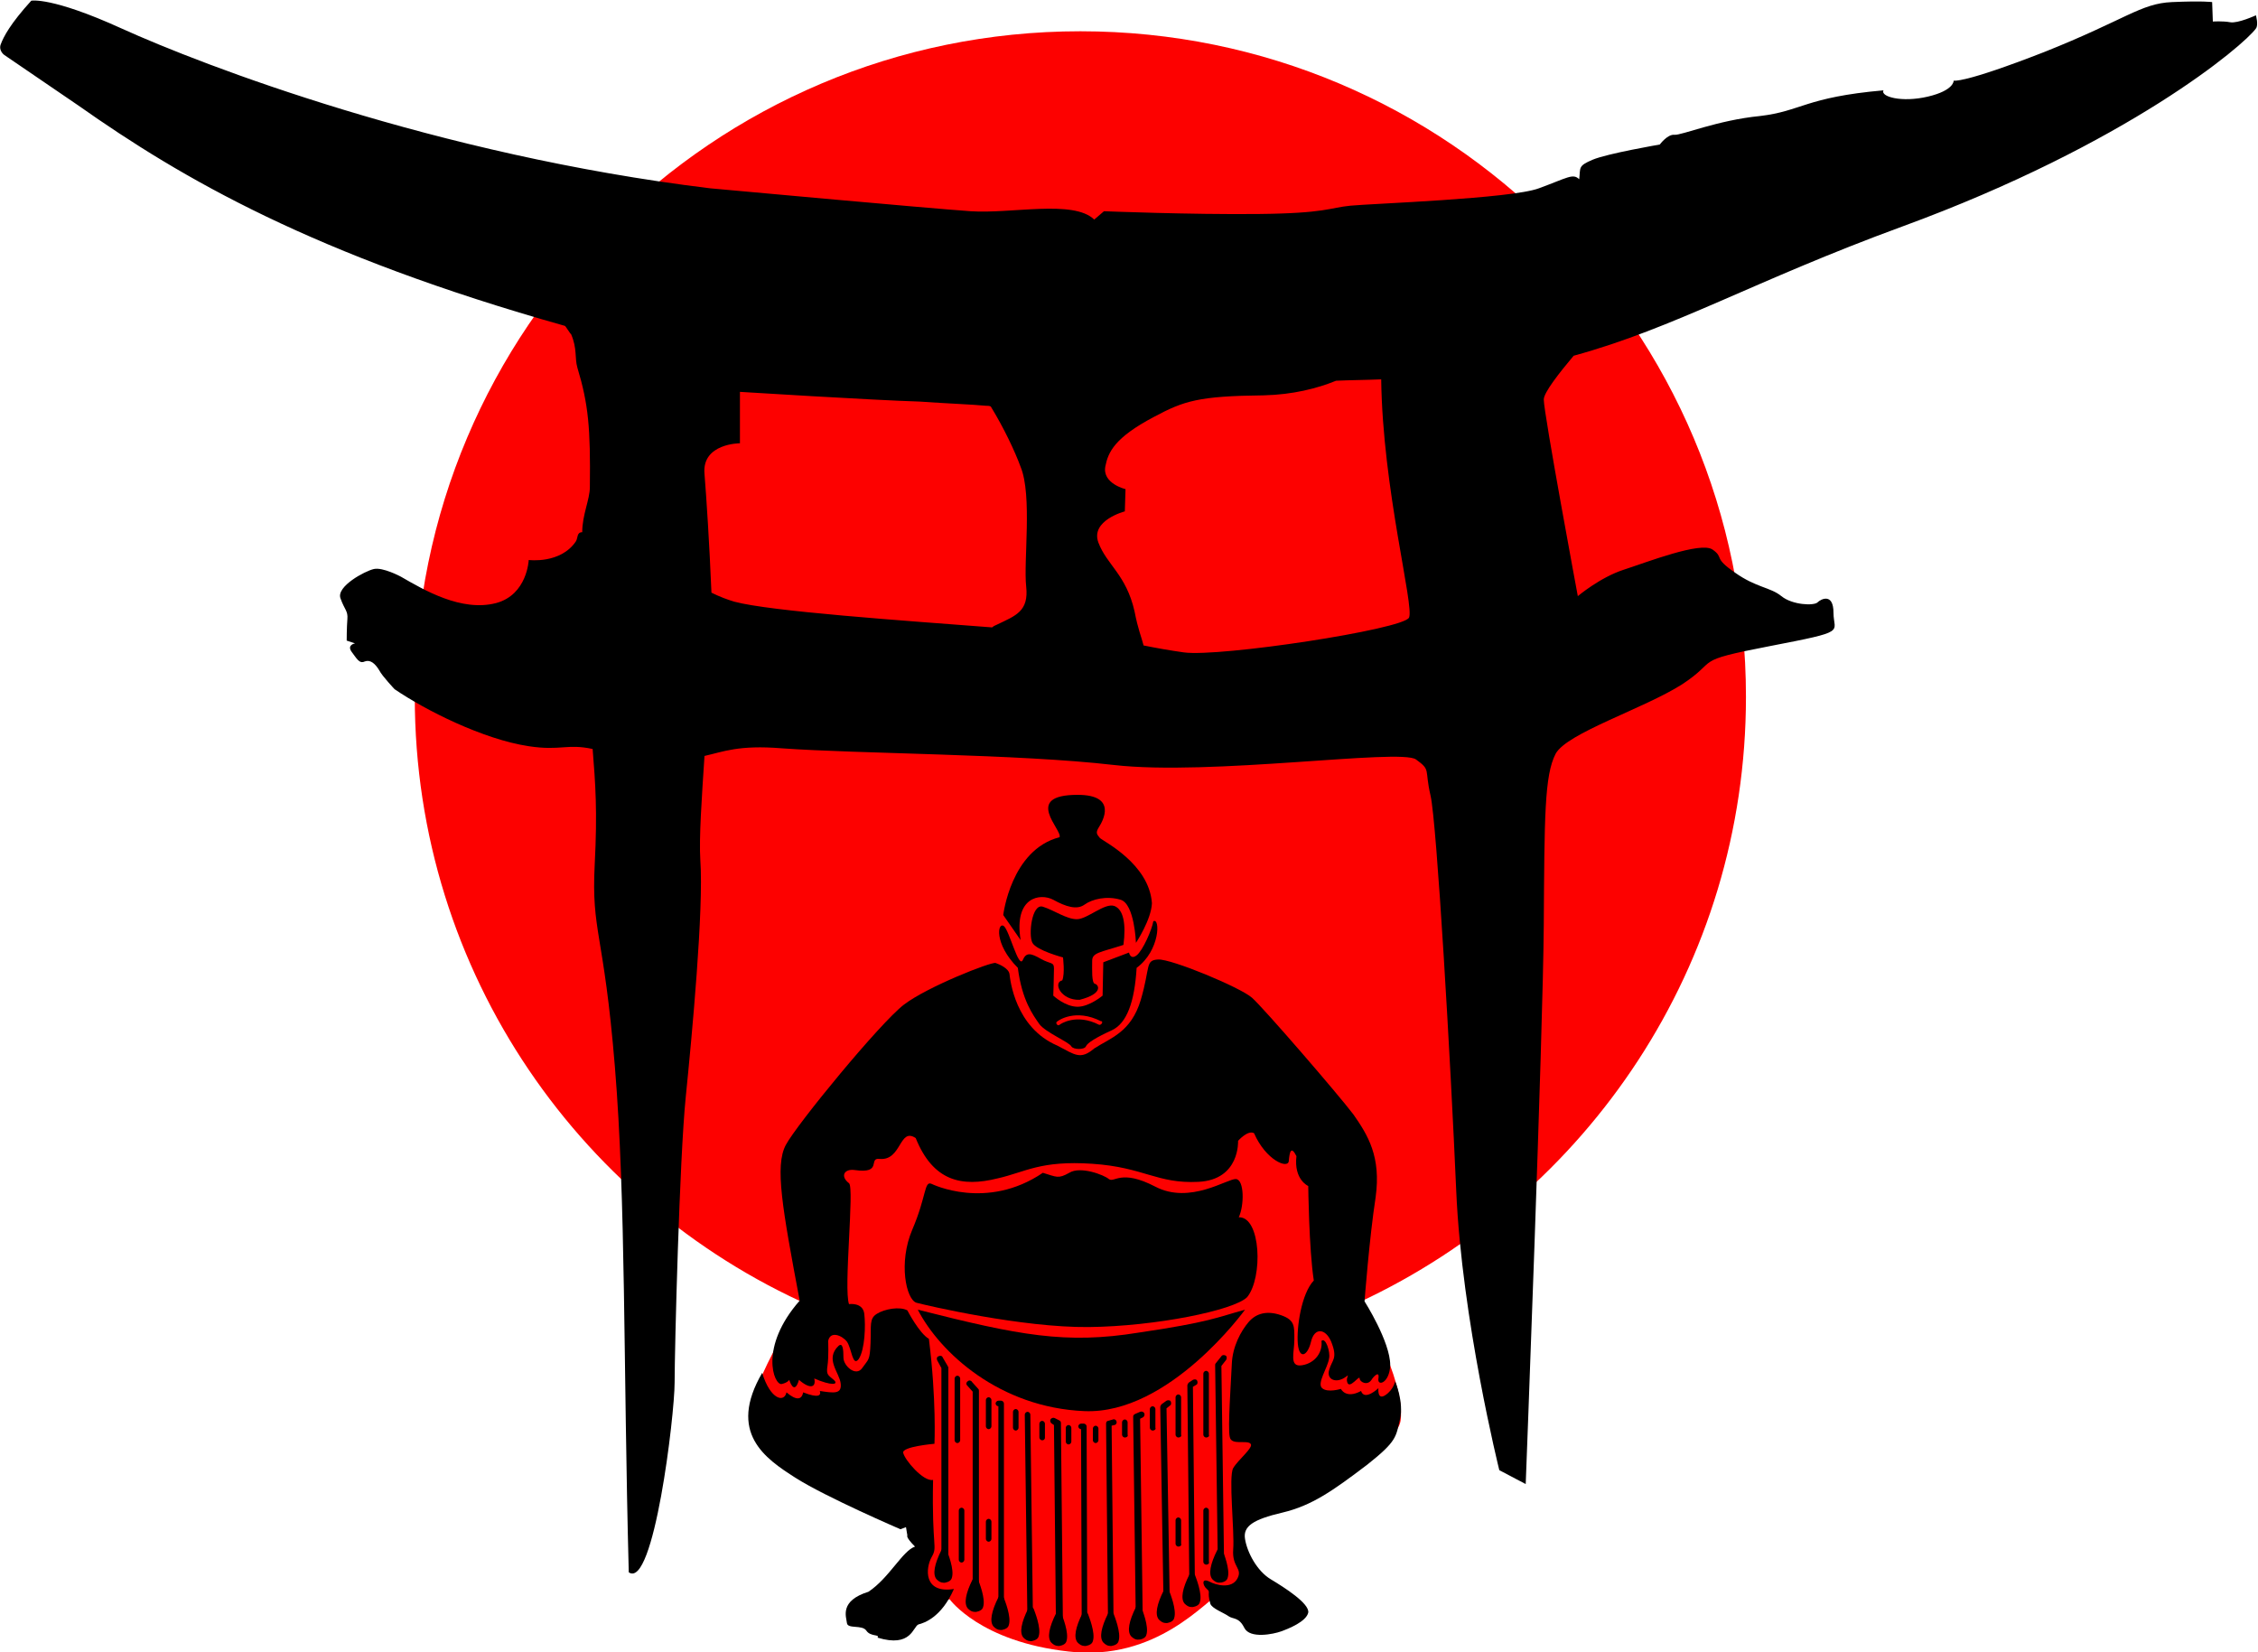 <?xml version="1.0" encoding="utf-8"?>
<!-- Generator: Adobe Illustrator 27.0.0, SVG Export Plug-In . SVG Version: 6.00 Build 0)  -->
<svg version="1.1" id="Layer_1" xmlns="http://www.w3.org/2000/svg" xmlns:xlink="http://www.w3.org/1999/xlink" x="0px" y="0px"
	 viewBox="0 0 325 237.8" style="enable-background:new 0 0 325 237.8;" xml:space="preserve">
<style type="text/css">
	.st0{fill:#FD0100;}
</style>
<g>
	<path class="st0" d="M251.3,100.3c0-52.9-42.9-95.8-95.8-95.8s-95.8,42.9-95.8,95.8c0,39.8,24.2,73.9,58.7,88.4
		c-3.3,1.8-5.7,3.3-5.7,3.3s-4.4,7.7-4.6,10.8c-0.1,3.1,18.3,0.4,18.6,4.7c0.3,4.3,5.5,7.9,6.6,10.5c1.1,2.7-1,5.4-1.2,8.9
		c-0.2,3.5,4.6,3.3,4.6,3.3s4.4,6.1,17.1,7.5c12.7,1.5,19.8-7.4,22.3-8.8c3.2,0,3.5-3.6,2.5-9c-1-5.4,22.3-9.5,23-15.5
		c0.7-6-5.9-17-5.9-17c0,0,0,0,0,0C228.5,172.1,251.3,138.9,251.3,100.3z"/>
	<path d="M56.8,99.2c4.4,3,12.7,7.2,19.3,8.2c4.6,0.7,5.5-0.4,9.2,0.4c0.4,5,0.7,8.9,0.3,16.6c-0.5,9.8,1.3,9.6,2.9,29.1
		c1.6,19.4,1.2,42.3,2,72.8c3.6,2.5,6.6-22.6,6.6-27.3c0-4.8,0.7-32.2,1.6-41.1c0.9-8.9,2.6-27,2.1-34.1c-0.2-3.2,0.2-8.9,0.6-15
		c2.7-0.6,4.9-1.6,11.1-1.1c11,0.8,34,0.8,47.8,2.4c13.9,1.6,41.2-2.4,43.5-0.8c2.2,1.6,1.2,1.3,2.1,5.2c0.9,3.8,2.9,38.4,3.7,56.9
		s6.2,40.2,6.2,40.2l3.8,2c0,0,2.5-64.9,2.6-80.5c0.1-15.6,0.1-21.5,1.7-24.6c1.6-3,12.7-6.5,18.2-10c5.5-3.6,1.2-3.3,12.6-5.5
		s9.2-1.9,9.2-4.8c0-2.9-1.8-2-2.3-1.5c-0.5,0.5-3.6,0.4-5.2-0.9c-1.6-1.3-3.6-1.2-6.7-3.4c-3.2-2.2-1.5-2.1-3.2-3.3
		c-1.7-1.2-9.4,1.8-12.8,2.9c-3.4,1.1-6.6,3.8-6.6,3.8s-4.9-26.3-4.9-28.3c0-1,2.2-3.8,4.3-6.3c14.6-4,26-10.8,47.3-18.6
		c32.5-11.9,49.2-26.1,50.9-28.5c0.4-0.5,0-1.9,0-1.9s-2.6,1.2-3.7,1c-1.1-0.2-2.5-0.1-2.5-0.1l-0.1-2.8c0,0-1.3-0.2-5.8,0
		c-4.5,0.2-6.6,2.5-18.4,7.2c-11.8,4.6-13,4.1-13,4.1s0.1,1.4-3.7,2.3c-3.8,0.9-6.9,0-6.4-0.9c-11.3,1-11.8,3-17.8,3.7
		c-6.1,0.6-11.3,2.8-12.3,2.7c-1-0.1-2.1,1.4-2.1,1.4s-7.6,1.3-9.7,2.2c-2.1,0.9-1.7,1.1-1.9,2.8c-0.9-0.9-1.7-0.2-5.8,1.3
		c-4,1.5-24,2.2-27.1,2.5s-3.5,1.1-13.3,1.2s-22.2-0.4-22.2-0.4s0,0-1.4,1.2c-3-2.9-11.9-0.8-17.8-1.2c-5.9-0.4-37.5-3.3-37.5-3.3
		C62.7,22.3,29.2,9.4,17.5,4.1c-10.1-4.6-13-4-13-4c-3,3.3-4,5.2-4.4,6.3c-0.2,0.5,0,1.1,0.5,1.5l10.7,7.3
		c14.9,10.5,33.8,21.5,70,31.7c0.1,0,0.8,1.2,0.9,1.2c0.9,2.1,0.5,3.4,0.9,4.8c1.6,5.3,1.9,8.7,1.8,17.2c0,1.8-1.1,4-1.1,6.5
		c-0.8,0-0.6,0.8-0.9,1.3c-2.2,3.3-6.8,2.7-6.8,2.7s-0.2,5-4.7,6.2c-5,1.3-10.4-1.9-13.7-3.8c0,0-2.6-1.4-3.9-1.1
		c-1.3,0.3-5.4,2.5-4.8,4.2c0.6,1.7,1.1,1.8,1,3s-0.1,3.1-0.1,3.1l1.2,0.4c0,0-1.2,0.2-0.5,1.2c0.7,0.9,1.1,1.8,1.9,1.4
		c0.8-0.3,1.5,0.3,2.1,1.3C55,97.3,56.8,99.2,56.8,99.2z M147.7,84.4c0.4,3.6-1.5,4.2-4.2,5.5c-0.2,0.1-0.5,0.2-0.7,0.4
		c-13-1-31.9-2.3-37.1-3.7c-1-0.3-2.1-0.7-3.3-1.3c-0.3-7.2-0.7-13.3-1-17.1c-0.4-4.4,5.1-4.4,5.1-4.4v-7.4c0,0,19.2,1.2,25.9,1.4
		l0,0c4.3,0.3,7.4,0.4,9.5,0.6c0.2,0,0.5,0,0.7,0.1c1.9,3.1,3.5,6.5,4.3,8.7C148.6,71.3,147.3,80.8,147.7,84.4z M202.8,88.9
		c-0.9,1.7-27.2,5.7-32.4,5c-2.1-0.3-3.8-0.6-5.8-1c-0.3-1.2-0.8-2.3-1.3-4.9c-1.2-5.3-4-6.7-5.2-9.9s3.8-4.5,3.8-4.5l0.1-3.2
		c0,0-3.4-0.8-2.9-3.3c0.4-2,1.3-4.1,7-7.1c4.3-2.3,6.4-3,15.8-3.1c4.2-0.1,7.7-1,10.4-2.1c2.1-0.1,4.2-0.1,6.5-0.2
		C199,70.4,203.6,87.3,202.8,88.9z"/>
	<path d="M129.6,220.1c0,0-10.7-4.6-15.1-7.4c-4.4-2.8-9.8-6.5-4.8-15.1c1.2,3.9,3.2,4.3,3.5,2.8c1.4,1.2,2.2,1.1,2.4,0
		c2.3,0.9,2.6,0.4,2.4-0.2c2,0.3,3.2,0.5,3-1.1c-0.2-1.6-2.3-3.5-0.3-5.4c0.6-0.5,0.7,0.5,0.7,1.7s1.8,2.8,2.7,1.5
		c0.9-1.3,1.1-1,1.2-3.6c0.1-2.6-0.2-3.5,0.9-4.2c1.1-0.7,3.3-1.1,4.4-0.5c0,0,1.7,3.3,3.1,4.1c1.1,8.8,0.8,15.1,0.8,15.1
		s-4.7,0.4-4.5,1.3c0.2,1,2.9,4.2,4.3,3.9c-0.2,10,0.7,9.5-0.2,11.1c-0.9,1.6-1.2,5.3,3.2,4.6c-1.8,4.1-4.3,4.9-5.1,5.1
		c-0.8,0.3-1,3.4-5.9,1.9c0.4-0.5-1-0.1-1.6-1c-0.6-0.9-2.7-0.2-2.8-1.1c-0.1-0.9-1.1-3.2,3.1-4.5c3-2,4.9-5.9,6.7-6.5
		c-1.4-1.4-1.1-1.6-1.1-1.6l-0.2-1.2L129.6,220.1z"/>
	<path d="M179.2,188.5c0,0-10.9,15.1-23.1,14.6c-12.2-0.5-20.8-8.4-24-14.6c14.6,3.7,21.3,5,31.8,3.3
		C174.1,190.3,175.2,189.6,179.2,188.5z"/>
	<path d="M200.8,198.8c0,0,1.3,3,0.7,5.5c-0.6,2.5-0.4,3.1-4.7,6.5c-5,3.8-8,5.9-12.2,6.9c-4.3,1-5.7,2-5.4,3.8
		c0.3,1.9,1.7,4.6,3.7,5.8c2,1.2,5.6,3.5,5.4,4.8c-0.3,1.3-2.8,2.3-3.9,2.7c-1.1,0.4-4.5,1.1-5.3-0.5s-1.6-1.2-2.3-1.7
		c-0.7-0.5-2.4-1.1-2.6-1.8c-0.5-1.8,0.1-1.6-0.5-2.1s-0.8-1.6,0.3-1.1c1.1,0.6,3.3,1.1,4.1-0.4c0.8-1.5-0.8-1.6-0.6-4.2
		c0.2-2.7-0.7-10.5,0-11.7c0.7-1.2,3-3,2.5-3.5c-0.5-0.6-2.8,0.3-3-1c-0.3-1.3,0.2-8.1,0.3-10.5c0.1-2.5,1.3-4.7,2.4-6
		s2.7-1.7,4.7-1s1.9,1.6,1.9,3.5s-0.8,4,1.1,3.7c1.9-0.3,3-1.9,2.8-3.5c0.6-0.6,1.3,1.6,1.1,2.5c-0.2,1.4-1.8,3.6-1,4.3
		s2.7,0.1,2.7,0.1s0.7,1.5,2.9,0.3c0.5,1.5,2.5-0.4,2.5-0.4s-0.2,1.8,1,1S200.8,198.8,200.8,198.8z"/>
	<path d="M134.1,170.4c0,0,7.9,3.9,16-1.6c2,0.6,2.2,0.9,3.8,0c1.6-1,5,0.3,5.7,0.9c0.8,0.6,1.7-1.5,6.7,1.1s10.4-1.2,11.6-1.1
		s1.2,3.8,0.4,5.5c3.2-0.1,3.5,8.7,1.2,11.5c-1.9,1.9-13.2,4.2-22.8,4.3c-9.6,0.1-23.3-3.1-24.8-3.5c-1.5-0.5-2.6-5.8-0.6-10.5
		C133.4,172.1,133,169.9,134.1,170.4z"/>
	<path d="M119.2,193c0.3-1.5,2-0.8,2.7,0.1c0.7,1,0.8,3.7,1.7,2.5c0.9-1.4,1-4.8,0.8-6.5s-2.2-1.4-2.2-1.4c-0.8-2.2,0.8-16.8,0-17.4
		c-1.3-1-0.7-2.1,0.8-1.9c4.1,0.6,1.9-1.8,3.6-1.6c3.2,0.3,2.8-4.6,5.2-3c2.5,6.2,6.6,7.1,11.8,5.8c4-0.9,6.1-2.6,13.6-2.1
		c7.5,0.5,9.3,2.9,15.3,2.6c6-0.3,5.7-5.9,5.7-5.9s1.4-1.6,2.3-1.1c1.7,3.9,4.9,5.2,5,4s0.3-2.3,1.1-0.7c-0.4,3.4,1.7,4.3,1.7,4.3
		s0.1,9.1,0.8,13.6c-1.8,1.9-2.5,6.8-2.3,9.1s1.4,1.8,1.9-0.3c0.5-2.1,2.1-1.9,2.9,0c1,2.5,0.1,2.6-0.3,4.1c-0.4,1.4,1.1,2,2.5,0.9
		c0.5-0.4-0.1,0.2,0.1,0.8c0.3,1.2,1.8-1.1,1.8-0.5c0,0.5,1.1,1.1,1.7,0.2c0.3-0.5,1.2-1.4,1-0.2c-0.2,1.2,1.6,0.7,1.7-1.9
		c0-3.4-3.7-9.2-3.7-9.2s0.7-9.2,1.6-15c0.8-5.8-1.1-8.9-3.2-11.9c-2.2-2.9-12.9-15.3-14.6-16.8s-11.6-5.6-13.5-5.5s-1.1,1-2.5,5.8
		c-1.4,4.7-4.4,5.5-6.7,7c-2,1.7-2.8,0.9-5.3-0.4c-6.1-2.6-6.8-9.5-6.9-10.3c-0.1-0.8-1.4-1.4-2-1.6s-9.8,3.4-13.2,6
		c-3.4,2.6-15.4,17.2-17,20.2s-0.5,9.1,2,22.4c-5.9,6.7-3.7,12.2-2.6,12c0.9-0.2,1.1-0.6,1.1-0.6s0.7,2.4,1.4,0
		c1.6,1.4,2.5,1.1,2.2-0.2c2.5,1.1,3.6,0.9,2.8,0.2c-0.8-0.7-1.1-0.7-0.9-2S119.2,193,119.2,193z"/>
	<path d="M163.5,135.7c0,0-0.2-5.6-2.2-6.2c-2-0.6-4.1-0.1-5.2,0.7c-1.1,0.8-2.7,0.3-4.5-0.7c-1.9-1-5.7-0.4-4.7,5.8
		c-2.5-3.6-2.5-3.6-2.5-3.6s1.1-9.4,8.1-11.2c0.5-1-5.4-6.1,2.6-6.1c5.8,0,3.6,3.8,3.1,4.6s-0.4,1,0.1,1.6c0.5,0.5,7.1,3.7,7.5,9.4
		C165.7,132.4,163.5,135.7,163.5,135.7z"/>
	<g>
		<g>
			<path d="M166,132.6c-0.2,1.2-1.5,4.2-2.4,4.9s-1.1-0.4-1.1-0.4l-3.7,1.4l-0.1,4.8c0,0-1.9,1.6-3.6,1.6c-1.8,0-3.5-1.6-3.5-1.6
				s0.1-2.8,0.1-3.9c0-1-0.5-0.6-1.9-1.4c-1.4-0.8-2.1-1-2.6,0.2c-0.6,1.2-1.9-4.2-2.7-4.9c-0.9-0.7-1.5,2.5,2,6
				c0.6,4.7,2.2,6.8,3.1,8.1c0.9,1.2,4.3,2.6,4.6,3.2c0.3,0.5,1.9,0.5,2.1,0c0.2-0.5,1.5-1.3,3.7-2.3c2.2-1,3.3-4.1,3.6-9
				C167,136.8,167,132,166,132.6z M158.6,147.3c-0.1,0.1-0.2,0.2-0.3,0.2c0,0-0.1,0-0.1,0c-3.3-1.7-5.6-0.1-5.7,0
				c-0.1,0.1-0.3,0.1-0.4-0.1c-0.1-0.1-0.1-0.3,0.1-0.4c0.1-0.1,2.6-1.9,6.3,0C158.6,146.9,158.7,147.1,158.6,147.3z"/>
		</g>
	</g>
	<path d="M153,137.8c0,0-3.8-1-4.4-2.1c-0.6-1.1-0.1-5.7,1.5-5.2c1.6,0.5,3.4,1.8,4.9,1.8s4-2.4,5.4-1.9c1.3,0.5,1.7,2.6,1.3,5.6
		c-3.4,1.1-4.5,1.1-4.5,2.3c0,1.2-0.1,3.2,0.4,3.3c0.5,0.1,1.3,1.4-2.2,2.3c-2.7,0.1-3.9-2.5-2.5-2.8
		C153.3,140.1,153,137.8,153,137.8z"/>
	<g>
		<g>
			<path d="M135.9,226.9c-0.2,0-0.4-0.2-0.4-0.4v-29.6l-0.6-1.1c-0.1-0.2-0.1-0.5,0.2-0.6c0.2-0.1,0.5-0.1,0.6,0.2l0.7,1.2
				c0,0.1,0.1,0.1,0.1,0.2v29.8C136.4,226.7,136.2,226.9,135.9,226.9z"/>
		</g>
		<g>
			<path d="M137.8,207.7c-0.2,0-0.4-0.2-0.4-0.4v-8.9c0-0.2,0.2-0.4,0.4-0.4c0.2,0,0.4,0.2,0.4,0.4v8.9
				C138.2,207.5,138,207.7,137.8,207.7z"/>
		</g>
		<g>
			<path d="M140.4,230c-0.2,0-0.4-0.2-0.4-0.4v-29.3l-0.8-0.9c-0.2-0.2-0.1-0.5,0.1-0.6c0.2-0.2,0.5-0.1,0.6,0.1l0.9,1
				c0.1,0.1,0.1,0.2,0.1,0.3v29.5C140.8,229.8,140.6,230,140.4,230z"/>
		</g>
		<g>
			<path d="M144.1,233.3c-0.2,0-0.4-0.2-0.4-0.4v-30.5c-0.2,0-0.4-0.2-0.4-0.4s0.2-0.4,0.4-0.4h0.4c0.2,0,0.4,0.2,0.4,0.4v30.9
				C144.5,233.1,144.3,233.3,144.1,233.3z"/>
		</g>
		<g>
			<path d="M148.3,235.2c-0.2,0-0.4-0.2-0.4-0.4l-0.4-31.2c0-0.2,0.2-0.4,0.4-0.4c0,0,0,0,0,0c0.2,0,0.4,0.2,0.4,0.4l0.4,31.2
				C148.7,235,148.5,235.2,148.3,235.2C148.3,235.2,148.3,235.2,148.3,235.2z"/>
		</g>
		<g>
			<path d="M152.4,235.6c-0.2,0-0.4-0.2-0.4-0.4l-0.3-30.1l-0.3-0.2c-0.2-0.1-0.3-0.4-0.2-0.6c0.1-0.2,0.4-0.3,0.6-0.2l0.6,0.3
				c0.2,0.1,0.3,0.2,0.3,0.4l0.3,30.3C152.9,235.4,152.7,235.6,152.4,235.6C152.5,235.6,152.5,235.6,152.4,235.6z"/>
		</g>
		<g>
			<path d="M156.1,236.2c-0.2,0-0.4-0.2-0.4-0.4l-0.1-30.1c-0.2,0-0.4-0.2-0.4-0.4c0-0.2,0.2-0.4,0.4-0.4h0.4c0.2,0,0.4,0.2,0.4,0.4
				l0.1,30.5C156.5,236,156.3,236.2,156.1,236.2L156.1,236.2z"/>
		</g>
		<g>
			<path d="M159.9,236c-0.2,0-0.4-0.2-0.4-0.4l-0.3-30.7c0-0.2,0.1-0.4,0.3-0.4l0.7-0.2c0.2-0.1,0.5,0.1,0.5,0.3
				c0.1,0.2-0.1,0.5-0.3,0.5l-0.4,0.1l0.3,30.4C160.4,235.8,160.2,236,159.9,236C159.9,236,159.9,236,159.9,236z"/>
		</g>
		<g>
			<path d="M163.9,235.2c-0.2,0-0.4-0.2-0.4-0.4l-0.4-30.9c0-0.2,0.1-0.3,0.3-0.4l0.7-0.3c0.2-0.1,0.5,0,0.6,0.2
				c0.1,0.2,0,0.5-0.2,0.6l-0.4,0.2l0.4,30.6C164.3,235,164.1,235.2,163.9,235.2C163.9,235.2,163.9,235.2,163.9,235.2z"/>
		</g>
		<g>
			<path d="M167.9,232.9c-0.2,0-0.4-0.2-0.4-0.4l-0.5-30c0-0.1,0.1-0.3,0.2-0.4l0.7-0.5c0.2-0.1,0.5-0.1,0.6,0.1
				c0.1,0.2,0.1,0.5-0.1,0.6l-0.5,0.4l0.5,29.8C168.3,232.7,168.1,232.9,167.9,232.9C167.9,232.9,167.9,232.9,167.9,232.9z"/>
		</g>
		<g>
			<path d="M171.6,229.9c-0.2,0-0.4-0.2-0.4-0.4l-0.3-30.1c0-0.1,0.1-0.3,0.2-0.4l0.6-0.4c0.2-0.1,0.5-0.1,0.6,0.1
				c0.1,0.2,0.1,0.5-0.1,0.6l-0.5,0.3l0.3,29.8C172.1,229.7,171.9,229.9,171.6,229.9C171.6,229.9,171.6,229.9,171.6,229.9z"/>
		</g>
		<g>
			<path d="M175.7,226.6c-0.2,0-0.4-0.2-0.4-0.4l-0.4-29.7c0-0.1,0-0.2,0.1-0.3l0.8-1c0.1-0.2,0.4-0.2,0.6-0.1
				c0.2,0.1,0.2,0.4,0.1,0.6l-0.7,0.9l0.4,29.6C176.1,226.4,175.9,226.6,175.7,226.6C175.7,226.6,175.7,226.6,175.7,226.6z"/>
		</g>
		<g>
			<path d="M173.6,225.2c-0.2,0-0.4-0.2-0.4-0.4v-7.4c0-0.2,0.2-0.4,0.4-0.4s0.4,0.2,0.4,0.4v7.4C174.1,225,173.9,225.2,173.6,225.2
				z"/>
		</g>
		<g>
			<path d="M173.6,206.9c-0.2,0-0.4-0.2-0.4-0.4v-8.8c0-0.2,0.2-0.4,0.4-0.4s0.4,0.2,0.4,0.4v8.8
				C174.1,206.7,173.9,206.9,173.6,206.9z"/>
		</g>
		<g>
			<path d="M169.6,206.9c-0.2,0-0.4-0.2-0.4-0.4v-5.4c0-0.2,0.2-0.4,0.4-0.4s0.4,0.2,0.4,0.4v5.4
				C170.1,206.7,169.9,206.9,169.6,206.9z"/>
		</g>
		<g>
			<path d="M169.6,222.6c-0.2,0-0.4-0.2-0.4-0.4v-3.4c0-0.2,0.2-0.4,0.4-0.4s0.4,0.2,0.4,0.4v3.4
				C170.1,222.4,169.9,222.6,169.6,222.6z"/>
		</g>
		<g>
			<path d="M165.9,205.9c-0.2,0-0.4-0.2-0.4-0.4v-2.7c0-0.2,0.2-0.4,0.4-0.4s0.4,0.2,0.4,0.4v2.7
				C166.4,205.7,166.2,205.9,165.9,205.9z"/>
		</g>
		<g>
			<path d="M161.9,206.9c-0.2,0-0.4-0.2-0.4-0.4v-1.8c0-0.2,0.2-0.4,0.4-0.4s0.4,0.2,0.4,0.4v1.8
				C162.4,206.7,162.2,206.9,161.9,206.9z"/>
		</g>
		<g>
			<path d="M157.7,207.7c-0.2,0-0.4-0.2-0.4-0.4v-1.7c0-0.2,0.2-0.4,0.4-0.4s0.4,0.2,0.4,0.4v1.7
				C158.1,207.5,157.9,207.7,157.7,207.7z"/>
		</g>
		<g>
			<path d="M153.8,207.9c-0.2,0-0.4-0.2-0.4-0.4v-2c0-0.2,0.2-0.4,0.4-0.4c0.2,0,0.4,0.2,0.4,0.4v2
				C154.2,207.7,154,207.9,153.8,207.9z"/>
		</g>
		<g>
			<path d="M150,207.3c-0.2,0-0.4-0.2-0.4-0.4v-2c0-0.2,0.2-0.4,0.4-0.4s0.4,0.2,0.4,0.4v2C150.4,207.2,150.2,207.3,150,207.3z"/>
		</g>
		<g>
			<path d="M146.2,205.9c-0.2,0-0.4-0.2-0.4-0.4v-2.3c0-0.2,0.2-0.4,0.4-0.4s0.4,0.2,0.4,0.4v2.3
				C146.6,205.7,146.4,205.9,146.2,205.9z"/>
		</g>
		<g>
			<path d="M142.3,205.7c-0.2,0-0.4-0.2-0.4-0.4v-3.8c0-0.2,0.2-0.4,0.4-0.4c0.2,0,0.4,0.2,0.4,0.4v3.8
				C142.7,205.5,142.5,205.7,142.3,205.7z"/>
		</g>
		<g>
			<path d="M138.4,224.9c-0.2,0-0.4-0.2-0.4-0.4v-7.1c0-0.2,0.2-0.4,0.4-0.4s0.4,0.2,0.4,0.4v7.1
				C138.8,224.7,138.6,224.9,138.4,224.9z"/>
		</g>
		<g>
			<path d="M142.3,221.9c-0.2,0-0.4-0.2-0.4-0.4v-2.5c0-0.2,0.2-0.4,0.4-0.4c0.2,0,0.4,0.2,0.4,0.4v2.5
				C142.7,221.7,142.5,221.9,142.3,221.9z"/>
		</g>
		<g>
			<path d="M135.9,223.3c0,0,1.1,2.5,0.7,3.6C136.4,227.6,133.6,228.1,135.9,223.3z"/>
			<path d="M135.8,227.8c-0.4,0-0.7-0.2-1-0.5c-0.6-0.7-0.3-2.2,0.7-4.2c0.1-0.2,0.2-0.2,0.4-0.2c0.2,0,0.3,0.1,0.4,0.3
				c0.1,0.3,1.1,2.7,0.7,3.9c-0.1,0.4-0.5,0.6-1,0.7C136,227.8,135.9,227.8,135.8,227.8z M135.9,224.5c-0.6,1.6-0.5,2.3-0.2,2.4
				c0.2,0.1,0.5,0,0.5-0.1C136.4,226.3,136.2,225.3,135.9,224.5z"/>
		</g>
		<g>
			<path d="M140.4,227.5c0,0,1.1,2.5,0.7,3.6C140.8,231.9,138,232.3,140.4,227.5z"/>
			<path d="M140.3,232c-0.4,0-0.7-0.2-1-0.5c-0.6-0.7-0.3-2.2,0.7-4.2c0.1-0.2,0.2-0.2,0.4-0.2c0.2,0,0.3,0.1,0.4,0.3
				c0.1,0.3,1.1,2.7,0.7,3.9c-0.1,0.4-0.5,0.6-1,0.7C140.4,232,140.3,232,140.3,232z M140.3,228.7c-0.6,1.6-0.5,2.3-0.2,2.4
				c0.2,0.1,0.5,0,0.5-0.1C140.8,230.5,140.6,229.5,140.3,228.7z"/>
		</g>
		<g>
			<path d="M144.1,230.1c0,0,1.1,2.5,0.7,3.6C144.6,234.5,141.8,234.9,144.1,230.1z"/>
			<path d="M144,234.6c-0.4,0-0.7-0.2-1-0.5c-0.6-0.7-0.3-2.2,0.7-4.2c0.1-0.2,0.2-0.2,0.4-0.2c0.2,0,0.3,0.1,0.4,0.3
				c0.1,0.3,1.1,2.7,0.7,3.9c-0.1,0.4-0.5,0.6-1,0.7C144.2,234.6,144.1,234.6,144,234.6z M144.1,231.3c-0.6,1.6-0.5,2.3-0.2,2.4
				c0.2,0.1,0.5,0,0.5-0.1C144.6,233.1,144.4,232.1,144.1,231.3z"/>
		</g>
		<g>
			<path d="M148.3,231.7c0,0,1.1,2.5,0.7,3.6C148.8,236,146,236.5,148.3,231.7z"/>
			<path d="M148.3,236.2c-0.4,0-0.7-0.2-1-0.5c-0.6-0.7-0.3-2.2,0.7-4.2c0.1-0.2,0.2-0.2,0.4-0.2c0.2,0,0.3,0.1,0.4,0.3
				c0.1,0.3,1.1,2.7,0.7,3.9c-0.1,0.4-0.5,0.6-1,0.7C148.4,236.2,148.3,236.2,148.3,236.2z M148.3,232.9c-0.6,1.6-0.5,2.3-0.2,2.4
				c0.2,0.1,0.5,0,0.5-0.1C148.8,234.7,148.6,233.7,148.3,232.9z"/>
		</g>
		<g>
			<path d="M152.4,232.4c0,0,1.1,2.5,0.7,3.6C152.9,236.7,150.1,237.2,152.4,232.4z"/>
			<path d="M152.3,236.9c-0.4,0-0.7-0.2-1-0.5c-0.6-0.7-0.3-2.2,0.7-4.2c0.1-0.2,0.2-0.2,0.4-0.2c0.2,0,0.3,0.1,0.4,0.3
				c0.1,0.3,1.1,2.7,0.7,3.9c-0.1,0.4-0.5,0.6-1,0.7C152.5,236.9,152.4,236.9,152.3,236.9z M152.4,233.6c-0.6,1.6-0.5,2.3-0.2,2.4
				c0.2,0.1,0.5,0,0.5-0.1C152.8,235.4,152.6,234.4,152.4,233.6z"/>
		</g>
		<g>
			<path d="M156.2,232.4c0,0,1.1,2.5,0.7,3.6C156.6,236.7,153.8,237.2,156.2,232.4z"/>
			<path d="M156.1,236.9c-0.4,0-0.7-0.2-1-0.5c-0.6-0.7-0.3-2.2,0.7-4.2c0.1-0.2,0.2-0.2,0.4-0.2c0.2,0,0.3,0.1,0.4,0.3
				c0.1,0.3,1.1,2.7,0.7,3.9c-0.1,0.4-0.5,0.6-1,0.7C156.2,236.9,156.1,236.9,156.1,236.9z M156.1,233.6c-0.6,1.6-0.5,2.3-0.2,2.4
				c0.2,0.1,0.5,0,0.5-0.1C156.6,235.4,156.4,234.4,156.1,233.6z"/>
		</g>
		<g>
			<path d="M159.9,232.4c0,0,1.1,2.5,0.7,3.6C160.4,236.7,157.6,237.2,159.9,232.4z"/>
			<path d="M159.8,236.9c-0.4,0-0.7-0.2-1-0.5c-0.6-0.7-0.3-2.2,0.7-4.2c0.1-0.2,0.2-0.2,0.4-0.2c0.2,0,0.3,0.1,0.4,0.3
				c0.1,0.3,1.1,2.7,0.7,3.9c-0.1,0.4-0.5,0.6-1,0.7C160,236.9,159.9,236.9,159.8,236.9z M159.9,233.6c-0.6,1.6-0.5,2.3-0.2,2.4
				c0.2,0.1,0.5,0,0.5-0.1C160.4,235.4,160.1,234.4,159.9,233.6z"/>
		</g>
		<g>
			<path d="M163.9,231.5c0,0,1.1,2.5,0.7,3.6C164.4,235.8,161.6,236.2,163.9,231.5z"/>
			<path d="M163.8,236c-0.4,0-0.7-0.2-1-0.5c-0.6-0.7-0.3-2.2,0.7-4.2c0.1-0.2,0.2-0.2,0.4-0.2c0.2,0,0.3,0.1,0.4,0.3
				c0.1,0.3,1.1,2.7,0.7,3.9c-0.1,0.4-0.5,0.6-1,0.7C164,235.9,163.9,236,163.8,236z M163.9,232.6c-0.6,1.6-0.5,2.3-0.2,2.4
				c0.2,0.1,0.5,0,0.5-0.1C164.4,234.5,164.2,233.5,163.9,232.6z"/>
		</g>
		<g>
			<path d="M167.8,229.1c0,0,1.1,2.5,0.7,3.6C168.3,233.4,165.5,233.9,167.8,229.1z"/>
			<path d="M167.8,233.6c-0.4,0-0.7-0.2-1-0.5c-0.6-0.7-0.3-2.2,0.7-4.2c0.1-0.2,0.2-0.2,0.4-0.2c0.2,0,0.3,0.1,0.4,0.3
				c0.1,0.3,1.1,2.7,0.7,3.9c-0.1,0.4-0.5,0.6-1,0.7C167.9,233.6,167.8,233.6,167.8,233.6z M167.8,230.3c-0.6,1.6-0.5,2.3-0.2,2.4
				c0.2,0.1,0.5,0,0.5-0.1C168.3,232.1,168.1,231.1,167.8,230.3z"/>
		</g>
		<g>
			<path d="M171.6,226.9c0,0,1.1,2.5,0.7,3.6C172,231.2,169.3,231.6,171.6,226.9z"/>
			<path d="M171.5,231.3c-0.4,0-0.7-0.2-1-0.5c-0.6-0.7-0.3-2.2,0.7-4.2c0.1-0.2,0.2-0.2,0.4-0.2c0.2,0,0.3,0.1,0.4,0.3
				c0.1,0.3,1.1,2.7,0.7,3.9c-0.1,0.4-0.5,0.6-1,0.7C171.6,231.3,171.6,231.3,171.5,231.3z M171.5,228c-0.6,1.6-0.5,2.3-0.2,2.4
				c0.2,0.1,0.5,0,0.5-0.1C172,229.8,171.8,228.9,171.5,228z"/>
		</g>
		<g>
			<path d="M175.6,223.3c0,0,1.1,2.5,0.7,3.6C176.1,227.6,173.3,228,175.6,223.3z"/>
			<path d="M175.5,227.8c-0.4,0-0.7-0.2-1-0.5c-0.6-0.7-0.3-2.2,0.7-4.2c0.1-0.2,0.2-0.2,0.4-0.2c0.2,0,0.3,0.1,0.4,0.3
				c0.1,0.3,1.1,2.7,0.7,3.9c-0.1,0.4-0.5,0.6-1,0.7C175.7,227.7,175.6,227.8,175.5,227.8z M175.6,224.4c-0.6,1.6-0.5,2.3-0.2,2.4
				c0.2,0.1,0.5,0,0.5-0.1C176.1,226.3,175.9,225.3,175.6,224.4z"/>
		</g>
	</g>
</g>
<g>
</g>
<g>
</g>
<g>
</g>
<g>
</g>
<g>
</g>
<g>
</g>
</svg>
